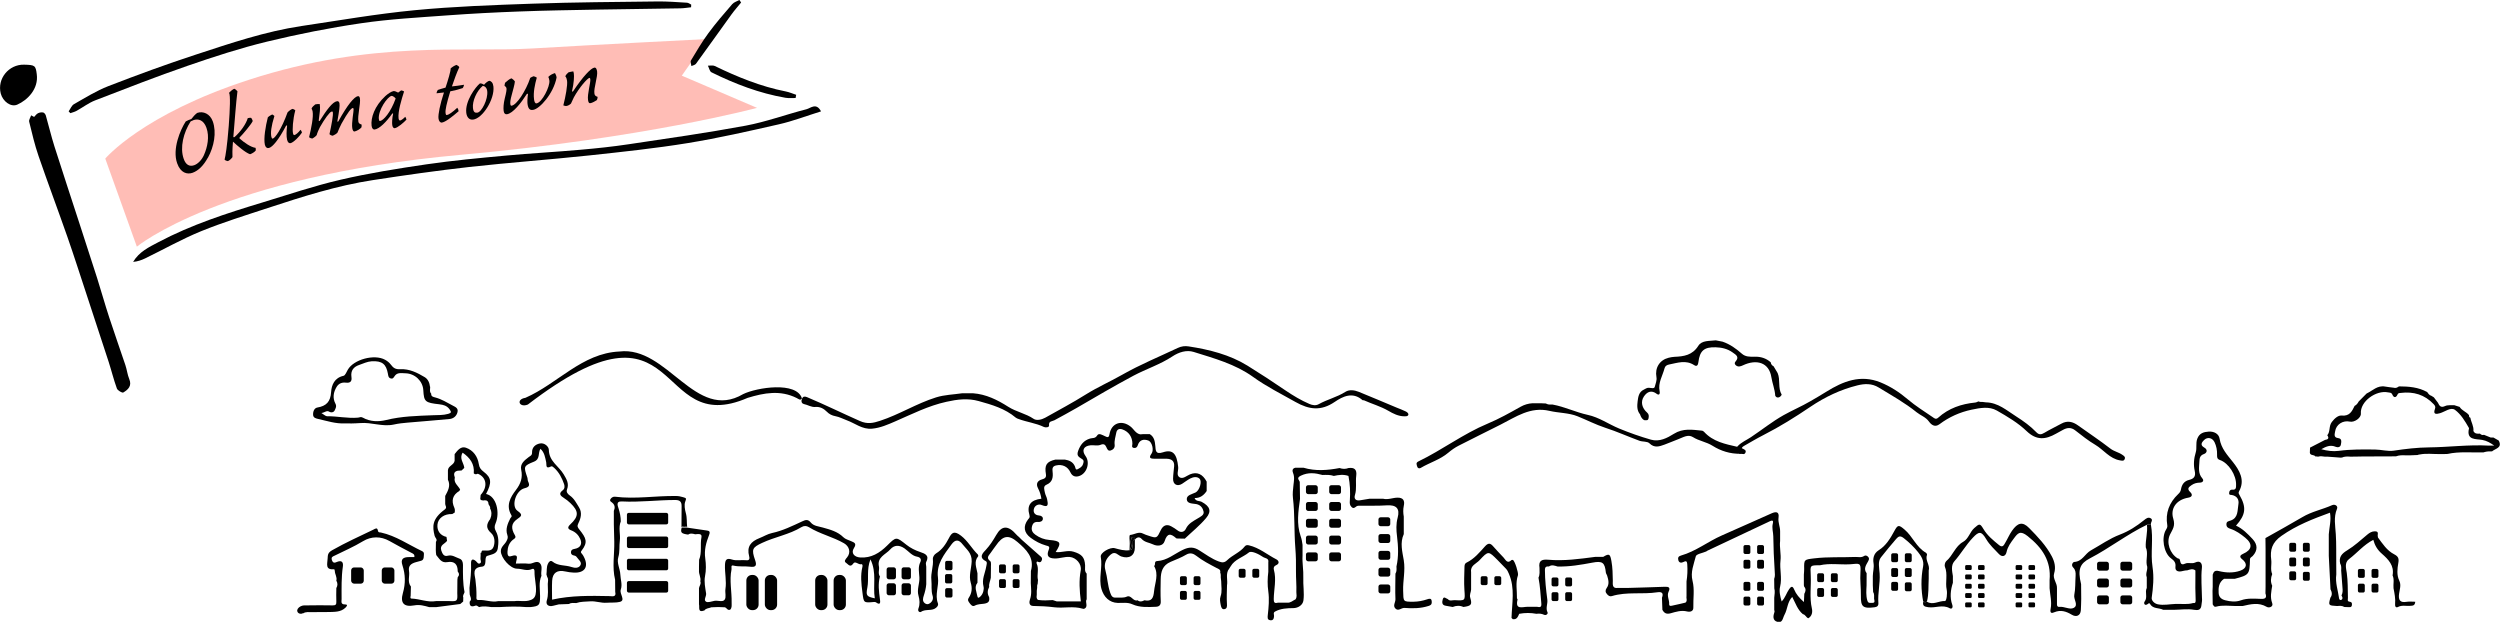<?xml version="1.0" encoding="UTF-8"?>
<svg id="_レイヤー_2" data-name="レイヤー_2" xmlns="http://www.w3.org/2000/svg" viewBox="0 0 395.86 98.46">
  <defs>
    <style>
      .cls-1 {
        fill: #ff7d6e;
        opacity: .5;
      }
    </style>
  </defs>
  <g id="_写真_x30FB_文字" data-name="写真_x30FB_文字">
    <g>
      <g>
        <g>
          <path d="M275.6,71.84c.39-.11.28-.36.2-.64-.08-.29.13-.46.35-.59,1.02-.58,2.02-1.18,3.06-1.71,2.59-1.32,5.06-2.86,7.45-4.48,2.33-1.57,4.77-2.73,7.46-3.4,1.1-.27,2.26-.34,3.36.34,2.05,1.25,4.15,2.42,6.02,3.93.62.5,1.42.74,1.93,1.45.36.5.93.99,1.68.43,1.52-1.14,3.23-1.91,5.09-2.3,1.34-.28,2.77-.56,3.99.14,1.66.95,3.36,1.95,4.72,3.26,1.58,1.51,3.01,1.33,4.65.4.37-.21.74-.4,1.11-.61.66-.36,1.28-.42,1.93.09,1.03.8,2.05,1.62,3.17,2.28,1.33.79,2.28,2.2,3.93,2.47.27.04.58.15.73-.2.14-.34-.09-.49-.35-.67-.6-.43-1.33-.54-1.93-1.01-1.66-1.28-3.4-2.44-5.11-3.66-.83-.59-1.67-.81-2.63-.28-.9.5-1.84.93-2.71,1.46-.49.3-.85.32-1.25-.09-.94-.98-2.04-1.77-3.17-2.49-1.51-.95-2.89-2.22-4.84-2.25-.16-.02-.32-.04-.48-.06-.23,0-.47.01-.69-.09-.16.06-.33.17-.5.18-2.2.22-4.21.9-5.87,2.4-.36.33-.62.09-.83-.06-1.35-.92-2.74-1.79-3.98-2.84-1.32-1.12-2.74-2.05-4.34-2.7-3.15-1.27-5.92-.16-8.55,1.48-.85.53-1.7,1.03-2.57,1.53-1.37.8-2.82,1.41-4.21,2.19-1.83,1.03-3.45,2.34-5.18,3.49-.69.46-1.47.78-2.06,1.39-.36.37-.05.61.1.88.07.12,0,.41.29.33Z"/>
          <path d="M224.98,74.08c1.42-.84,3.05-1.3,4.34-2.39.51-.43,1.06-.82,1.65-1.12,2.19-1.13,4.41-2.2,6.61-3.32,2.45-1.24,4.75-2.9,7.77-2.19,1.46.34,3.06.3,4.43.85,1.47.59,2.89,1.33,4.42,1.83,1.83.59,3.59,1.39,5.39,2.05.51.19,1.25.07,1.58.4.81.8,1.59.5,2.4.21.72-.25,1.41-.58,2.13-.84.76-.27,1.57-.85,2.36-.35.97.62,2.12.75,3.12,1.38,1.28.81,2.8,1.3,4.42,1.26.3,0,.62.19.78-.17.19-.42-.24-.53-.49-.67-.24-.13-.53-.2-.8-.26-1.91-.44-3.84-.81-5.25-2.36-.09-.1-.23-.19-.36-.2-1.51-.15-2.98-.41-4.43.5-1.06.67-2.3,1.31-3.62.93-1.72-.49-3.41-1.09-5.06-1.77-1.67-.69-3.15-1.77-4.97-2.16-1.88-.41-3.64-1.28-5.54-1.63-.31,0-.63.03-.92-.09-.05-.02-.1-.04-.14-.08,0,0,0,0,0,0-.29-.01-.57-.02-.86-.04-.43,0-.85,0-1.28,0-.66.04-1.3.23-1.87.55-1.71.96-3.41,1.92-5.23,2.68-3.86,1.61-7.21,4.17-10.96,5.98-.46.22-.27.51-.21.78.07.3.32.4.58.25Z"/>
        </g>
        <g>
          <path d="M127.26,63.97c.64.12,1.2.54,1.88.47.71-.06,1.31.27,1.77.74.4.41.84.62,1.37.72.65.12,1.22.44,1.83.66,1.3.47,2.42,1.46,3.97,1.32,1.32-.12,2.5-.65,3.66-1.15,2.67-1.16,5.26-2.48,8.13-3.11,1.71-.38,3.37-.6,5.11-.11,2.09.58,4.16,1.18,5.86,2.62.13.11.3.16.46.22,1.31.49,2.72.64,4,1.26.24.12.84.08.81-.23-.08-.74.47-.64.84-.83,1.17-.63,2.34-1.27,3.49-1.93,2.99-1.74,5.97-3.49,9.02-5.12,2.03-1.08,4.24-1.78,6.16-3.05,1.04-.69,2.26-1.08,3.4-.72,3.25,1.02,6.56,1.91,9.41,3.96,2.1,1.52,4.44,2.68,6.7,3.96,2.18,1.23,4.04,1.46,6.2,0,1.29-.88,2.85-1.66,4.42-.29.04.04.15,0,.21.02,1.28.58,2.64.95,3.88,1.67.75.44,1.59.87,2.53.87.27,0,.56.01.63-.24.06-.25-.22-.44-.43-.54-.46-.23-.95-.4-1.43-.6-1.99-.83-3.97-1.68-5.97-2.49-.7-.28-1.51-.4-2.14,0-1.32.84-2.86,1.19-4.22,1.95-.46.26-.98.17-1.46-.03-1.33-.57-2.59-1.33-3.76-2.12-1.99-1.36-4.02-2.69-6.06-3.95-2.82-1.74-6.05-2.55-9.32-3.05-.56-.09-1.14-.03-1.73.25-2.93,1.39-5.94,2.62-8.77,4.23-1.91,1.09-3.92,1.97-5.79,3.14-2.09,1.31-4.28,2.47-6.43,3.68-.58.32-1.37.48-1.82.17-1.25-.85-2.75-1.1-4.02-1.91-1.71-1.09-3.51-1.99-5.59-2.14-.57,0-1.13,0-1.7,0-1.39.21-2.8.23-4.16.66-3.06.96-5.79,2.7-8.84,3.7-1.09.36-2,.57-3.21.03-2.79-1.23-5.54-2.59-8.35-3.77-.38-.16-.63-.13-.79.2-.17.35-.14.8.28.88Z"/>
          <path d="M83.59,64.05c24.85-19.06,19.73,5.48,34.8-1.05,2.62-.8,5.18-1.27,7.77.03.27.13.57.45.82.05-.85-2.72-7.14-1.73-9.3-.68-7.57,4.47-11.98-7.68-19.61-6.74-5.91.27-9.77,5.1-14.87,7.33-1.57.25-.95,1.63.39,1.06Z"/>
        </g>
        <g>
          <path d="M305.12,95.25c.31-1.19.21-2.42.28-3.63h0s0-1.28,0-1.28c.25-.86-.61-1.6-.27-2.47.03-.08-.07-.29-.17-.35-1.53-.86-2.1-2.59-3.4-3.68-.89-.75-1.05-.78-1.6.24-.63,1.17-1.34,2.34-2.47,3.04-.86.54-.93,1.39-.83,2.03.12.74-.1,1.37-.11,2.05,0,.5,0,.99,0,1.49.02.35.03.71.05,1.06.23.33.13.71.15,1.07.06.3.22.67-.34.64-.29-.02-.58.12-.73-.37-.24-.81-.15-1.61-.12-2.41,0-.64,0-1.28.01-1.92-.54-.7-.08-1.29.23-1.87.12-.24.23-.44.05-.67-.17-.22-.45-.34-.66-.2-.47.33-.96.15-1.44.17-2.16.09-4.32-.04-6.47.22-1.62.2-1.63.16-1.6,1.72,0,.28-.03.56-.05.85,0,.57,0,1.13,0,1.7l.05.21c.33.37.23.76.02,1.14,0,0,0,0,0,0-.02.39-.04.79-.06,1.3-.73-.65-1.25-1.26-1.55-2-.27-.66-.53-.41-.78-.06-.43.61-.62,1.38-1.2,1.97-.22-.8-.43-1.59-.24-2.36.34-1.38-.1-2.74.06-4.13.12-.96-.18-2.06-.06-3.11,0-.5,0-.99,0-1.49h0c.02-.74-.36-1.43-.25-2.19.14-.99-.44-.96-1.07-.69-2.64,1.16-5.26,2.36-7.9,3.51-2.21.97-4.13,2.52-6.49,3.19-.38.11-.51.32-.41.72.11.45.49.45.73.33.47-.22.65-.27.69.38.06.9.02,1.78-.12,2.66,0,.5,0,.99,0,1.49v.86c-.07.33.19.73-.17,1.01-.64.15-1.28.31-1.93.44-.24.05-.68.22-.65-.22.05-.67-.41-1.29-.08-1.97.31-.64,0-.79-.6-.76-1.9.08-3.81.12-5.71.18-.57,0-1.14,0-1.7,0-1.01.16-.82-.67-.83-1.14-.02-1.04-.03-2.06-.22-3.1-.2-1.13-.34-1.26-1.31-.67h0c-.43,0-.85,0-1.28,0h0c-2.45.32-4.91.67-7.39.45-1.08-.1-1.59.16-1.41,1.3,0,.52.08,1.05-.16,1.54h0c.26,1.35.33,2.72.45,4.08.06.66-.26.61-.69.53-.5,0-.99,0-1.49,0-.8,0-2.01.54-1.58-1.16.01-.05-.1-.12-.1-.18.03-1.22-.26-2.46.16-3.66.11-.32-.49-2.29-.8-2.41-.06-.02-.17-.04-.21,0-.68.67-.93-.02-1.28-.4-.55-.59-1.12-1.16-1.64-1.77-.45-.53-.79-.54-1.28,0-.87.96-1.71,1.99-2.92,2.58-.33.16-.33.45-.34.71-.03,1.2-.09,2.41-.01,3.61.12,1.73.17,1.72-1.55,1.63-.37-.01-.77.2-1.08-.17-.28-.07-.64-.54-.8.04-.11.4-.19.93.5,1.02.36.05.72.13,1.07.19.57-.23,1.13-.26,1.7,0h0s0,0,0,0c1.22-.17,1.42-.35,1.09-1.44-.16-.52.11-.88.13-1.32v-2.77c-.15-1.04.82-1.32,1.33-1.87,1.42-1.53,1.42-1.47,2.86-.03.45.45.89.92,1.34,1.38.22.23.32.49.45.78,1,2.29.49,4.66.42,7,.07.07.13.13.2.2.66.1.81-.4,1.02-.85.91-.17,1.82-.17,2.72,0h0s0,0,0,0c.42-.06.82-.03,1.21.15.36.17.65-.19.56-.36-.35-.69.05-1.35-.04-2.03-.2-1.56-.38-3.12-.38-4.7,0-.53.24-.58.63-.55.46-.33.91-.13,1.37,0,0,0,0,0,0,0,1.87.05,3.69-.27,5.51-.61,1.62-.31,1.97-.02,2.14,1.58.02.16.15.31.2.47.2.67.4,1.34-.09,2-.22.31-.21.65.09.96.21.22.41.39.74.29,2.36-.73,4.83-.24,7.22-.61.71-.11,1.01.14.72.87.02.64.05,1.27.07,1.91.3.55.66.73,1.33.54.82-.23,1.67-.51,2.58-.28.44.11,1.01.01.99-.61-.04-1.42.22-2.87-.13-4.25-.35-1.39.21-2.62.52-3.87.09-.37,1.08-.52,1.65-.77.06-.03.11-.09.18-.12,3.22-1.52,6.43-3.03,9.65-4.55.35-.16.9-.49.72.23-.19.73.06,1.36.07,2.03.02,1.82.1,3.63.22,5.45.03.45.09.87-.08,1.3h0c0,.5.01.99.02,1.49,0,0,0,0,0,0,.14.5.03,1-.01,1.5v1.92s0,0,0,0h0c.01.1.07.22.04.31-.22.64-.33,1.35.44,1.58.86.25.85-.59,1.15-1.13.49-.89.44-2.02,1.22-2.81.53,1,.84,2.03,1.69,2.73.4.06.5.52.85.65.63-.36.69-1.05.57-1.56-.4-1.75-.09-3.5-.18-5.24-.08-1.6-.15-1.6,1.43-1.59,1.59-.37,3.2-.07,4.79-.16,1.48-.11,1.76-.34,1.65,1.25-.09,1.25.09,2.46.07,3.69-.03,1.82.33,2.09,2.14,1.87.44-.05.66-.24.63-.67-.12-1.56.3-3.1.2-4.67-.05-.86-.33-1.91.21-2.57.79-.98,1.58-1.98,2.42-2.93.35-.4.63-.55,1.19-.11.84.66,1.61,1.4,2.26,2.21.48.6.98,1.34.8,2.29-.36,1.86-.33,3.72.02,5.58.19-.15.38-.14.57,0Z"/>
          <polygon points="359.84 90.87 359.84 90.86 359.83 90.86 359.83 90.87 359.84 90.87"/>
          <path d="M376.55,85.05c-.21-.28.29-.93-.5-.92-.48,0-.84.22-1.2.52-1.03.86-2.03,1.79-3.17,2.48-.88.53-1.36,1.07-1.13,2.1.21.34.18.72.16,1.1.07.93.14,1.86.21,2.79.04.39.04.78-.15,1.14,0,0,0,0,0,0v.06c.14.21.24.45.02.63-.12.1-.33.09-.4-.14-.17-1.28-.64-2.53-.45-3.85,0-.57,0-1.14-.01-1.7-.02-1.56.03-3.12-.07-4.68-.08-1.35-.37-2.67.19-4.01.19-.44-.3-.79-.78-.58-1.55.69-3.23,1.01-4.7,1.89-1.93,1.14-3.9,2.22-5.85,3.32l.02,1.7h0c0,2,0,4,0,5.99,0,.35-.02.7-.02,1.06.2.6.1.9-.65.88-1.09-.03-2.19-.15-3.25.23-.83.29-1.63.2-2.46-.01-.64-.16-1.01-.52-1.05-1.14-.06-.86.03-1.71.85-2.26.57,0,1.14,0,1.7,0,2.28-.6,2.35-.68,2.41-3.06,0-.33.27-.38.43-.55.81-.88.81-1.8-.02-2.69-.77-.82-1.56-1.64-2.62-2.12,1.55-1.74,1.68-2.9.55-4.86-.11-.19-.2-.34-.07-.57,1-1.79.05-3.33-.94-4.6-.92-1.17-1.89-2.18-2.14-3.74-.12-.78-.89-1.17-1.71-1.12-.79.05-1.5.24-1.83,1.15-.26.72-.03,1.47-.23,2.12-.31.99-.38,2.01-.17,2.93.22.97-.2,1.28-.89,1.45-.81.2-1.15.77-1.28,1.47-.06.36-.21.56-.44.77-1.43,1.36-2.06,2.99-1.73,4.96.04.24-.06.45-.2.68-.77,1.23-.38,3.68.78,4.53.51.37.79.7.71,1.34-.08.71.47.81.95.72.3-.06.6-.15.92-.15.43-.13.87-.33,1.29.02,0,.29,0,.57,0,.86h0c0,.64,0,1.28-.01,1.92.02.65.03,1.3.05,1.95,0,.27-.03.49-.38.42-.93.28-1.88.11-2.82.15-.93.03-1.84.25-2.78.06-.61-.13-1.03-.63-.98-1.03.23-1.63.38-3.25.13-4.89-.34-2.22.17-4.48-.26-6.71h0c-.21,0-.42,0-.63.01.16,1.21-.25,2.39-.18,3.59.42.92,0,1.88.16,2.81.28.64-.28,1.29,0,1.93h0c0,.57,0,1.14,0,1.7h0c-.35.68.19,1.48-.35,2.17-.17.23,0,.76.53.36.11-.09.22-.2.32-.02.47.85,1.42.59,2.1.95.57,0,1.14,0,1.7,0,1.07-.01,2.16-.19,3.19,0,1.34.24,1.1-.68,1.25-1.36.04-.17,0-.35,0-.53-.02-1.59-.18-3.18-.01-4.77.07-.68-.25-1.22-1.09-.82-.52.24-1.07-.07-1.57.17-.83.39-.69-.37-.89-.73-.04-.07-.2-.06-.29-.11-1.22-.74-1.84-2.49-1.21-3.77.4-.82.88-1.35.51-2.53-.46-1.49.38-2.97,2.39-3.31.66-.11.68-.52.31-.87-.61-.58-.19-.83.23-1.13.39-.27.82-.37,1.3-.38.41-.01.71-.3.36-.69-.69-.79-.49-1.71-.45-2.6.03-.53.04-1,.73-1.24.45-.15.65-.69.03-1.03-.71-.4-.36-.84-.02-1.18.55-.54,1.31-.37,1.66.34.29.61.42,1.27.4,1.96,0,.35-.04.69.43.85,1.39.47,2.63,2.4,2.58,3.96-.01.39.03.8-.59.75-.32-.03-.51.2-.51.55,0,.33.24.26.44.29.81.16,1.16.74,1.03,1.47-.17.95,0,2.15-1.22,2.57-.37.13-.68.13-.68.61,0,.44.27.59.65.71.88.29,1.63.83,2.34,1.41,1.22,1,1.07,1.92-.34,2.54-.36.16-.72.42-.17.85.89.69.78,1.45-.3,1.83-1.1.38-2.25.33-3.35.06-.63-.16-.85.06-1,.57,0,.64,0,1.28,0,1.92l-.03.65c0,.71.02,1.42.03,2.13.14.18.21.45.54.36,1.03-.28,2.08-.11,3.13-.1.35,0,.71,0,1.06,0,1.28-.29,2.54-.62,3.82.13.39.23,1.09-.02.87-.59-.36-.96-.14-1.84,0-2.75-.28-.62-.24-1.23,0-1.85-.32-.73-.06-1.5-.15-2.24-.21-1.59.12-2.76,1.62-3.81,2.38-1.68,5-2.69,7.68-3.67.22,1.21-.11,2.3-.19,3.42v3.41c.09,1.76.18,3.53.27,5.29.23.45.32.9-.02,1.35-.33,1.22-.32,1.23,1.07,1.31.39-.03.78-.08,1.14.15,0,0,0,0,0,0,.18,0,.35.03.53.02.26-.02.6.13.67-.31.05-.33-.03-.51-.42-.56-.35-.04-.2-.39-.21-.61-.03-1.31,0-2.61-.18-3.92-.1-.71-.4-1.63.35-2.2,1.3-.98,2.35-2.29,3.85-3.05.24.89.66,1.6,1.36,2.2,1.01.89,1.99,1.86,1.69,3.43.31.66.08,1.35.15,2.03.16.83.33,1.66.25,2.51-.03.35.11.64.46.46.62-.33,1.25-.13,1.87-.18.39-.03.81.04.86-.65-.46,0-.92-.06-1.35.01-1.09.19-1.34-.31-1.21-1.28.09-.68.37-1.36.03-2.07-.43-.9-.31-1.89-.15-2.8.13-.72-.02-1.04-.65-1.37-1.16-.59-1.85-1.69-2.6-2.7Z"/>
          <polygon points="211.26 75.35 211.26 75.35 211.26 75.35 211.26 75.35"/>
          <g>
            <path d="M109.01,84.6c.35-.18.71-.1,1.06,0,.44-.03,1.13-.18,1,.47-.23,1.18.1,2.42-.37,3.56,0,.36-.01.71-.02,1.07,0,.21,0,.43,0,.64-.05.58.35,1.11.21,1.71.17.41-.15.71-.21,1.07,0,.43,0,.85,0,1.28,0,.43,0,.86,0,1.29.13.46-.26,1.38.86.97.27-.39.74-.33,1.1-.5l1.07-.04,1.07.04c.3.08.43.57.85.37.3-.32.21-.72.22-1.1.04-1.75-.38-3.51-.02-5.26.05-.23-.16-.73.28-.62.88.22,1.76.07,2.63.18.91.12,1.14-.15.83-1.03-.61-1.74-.44-2.01,1.09-2.73,2.03-.96,4.3-1.32,6.24-2.5.4-.24.78-.24,1.18,0,1.75,1.09,3.8,1.53,5.58,2.56.82.48,1.1,1.44.49,2.2-.26.33-.61.64-.13.93.26.16.61.78,1.09.07.32-.47.8.22,1.27.11.21-.05.22.24.18.4-.33,1.36-.18,2.7,0,4.06.21,1.66.16,1.67,1.82,1.52.1,0,.22-.01.3.04.83.61.7-.12.65-.51-.16-1.19-.32-2.38,0-3.57-.35-.49-.06-1.04-.15-1.55-.35-1.52,1.07-1.92,1.79-2.74.63-.72,1.42-.73,2.26-.15.65.45,1.16,1.16,1.96,1.3.63.11.72.5.54.86-.4.81-.19,1.62-.15,2.42.06.98-.43,1.92-.14,2.91.19.66.24,1.36,0,1.98-.2.54.23.68.38.58.66-.45,1.45-.17,2.13-.48.4-.19.69-.55.56-.89-.51-1.37.19-2.71.01-4.07-.28-2.14.98-3.66,2.13-5.23.63-.87,1.19-.79,1.78-.02.63.81,1.48,1.37,1.43,2.71-.05,1.11-.48,2.24-.15,3.35.27.87.18,1.65-.3,2.38-.24.36-.1.55.1.83.22.3.47.62.82.44.49-.27,1.03-.25,1.51-.32.75-.12.88-.43.78-1.05-.31-.54-.27-1.07.01-1.6h0c-.08-.52.19-.97.26-1.46,0-.5.01-.99.02-1.49-.03-.39.09-.97-.11-1.13-.74-.57-.17-.94.09-1.35.24-.38.54-.73.8-1.11,1.07-1.58,1.99-1.81,3.43-.57,1.36,1.17,2.73,2.45,2.12,4.58,0,.64-.01,1.28-.02,1.91.04.87.18,1.73-.13,2.6-.13.38-.19,1.02.52,1.03,1.12.01,2.23.07,3.35.21,1.48.18,2.99-.23,4.46.22.07,0,.13.01.19.04.83-.31.14-1.07.46-1.53,0-1.35,0-2.7,0-4.06-.38-.38-.23-.86-.25-1.31-.07-1.31-.56-1.77-1.82-2.16-.98-.3-1.88.18-2.84.05.95-1.48.82-1.76-.99-1.91-.84-.07-1.56-.35-2.22-.83-.4-.29-.67-.65-.56-1.22.12-.58.39-.86,1.01-.8.33.03.7-.13.73-.46.04-.33-.22-.54-.61-.57-.59-.04-.94-.41-.82-.99.13-.63.77-.87,1.23-.67,1.21.52.99-.24.88-.88-.06-.37-.29-.71-.36-1.09-.07-.43-.32-.99.24-1.23.99-.42,1.08-1.19.98-2.09-.05-.44-.05-.84.55-.97.98-.22,1.84.15,2.28,1.1.28.59.74.76,1.31.6,1.27-.36,1.86-2.12,1.08-3.19-.64-.88-.33-1.58.78-1.7.53-.05,1.12.12,1.58-.07.52-.22.75-.04.92.33.16.34.28.71.73.55.39-.13.66-.44.6-.9-.08-.65.14-1.25.25-1.87.09-.54.44-.75,1-.55.99.36,1.55,1.18,1.56,2.26,0,.23-.21.61.26.67.29.04.49-.13.57-.38.28-.91.94-1.08,1.71-.79.57.22.89,1.5.5,2.05-.59.81-.04.81.51.83.64.02,1.28-.02,1.92,0,.73.03,1.2.36,1.14,1.17-.05.67-.16,1.33-.17,1.99-.02.91.66,1.28,1.42.81.44-.27.85-.62,1.31-.85.47-.24,1.09-.34,1.46.04.45.44-.02,1.88-.63,2.18-.56.27-1.42.41-1.39,1.07.03.75.99.66,1.53.77.73.16,1.02.68,1.13,1.18.13.56-.5.82-.95,1.1-.71.43-1.46.79-1.86,1.64-.23.49-.78.68-1.33.23-.3-.24-.64-.44-.98-.63-.75-.42-1.31-.1-1.64.57-.65,1.35-.62,1.36-2.03.89-.26-.09-.53-.17-.77-.3-.71-.39-1.37.14-2.04.2-.27.03-.07.9-.09,1.39,0,.35-.03.71-.04,1.06.44-.48.14-1.06.22-1.58.03-.2,0-.44.26-.5.27-.06.35.15.38.37.3-.41.75-.46,1.04-.13.5.57,1.23.6,1.83.89.61.3,1.57.31,1.83-.51.42-1.32.98-1.23,1.83-.47.07.06.2.04.31.05l1.06.02c1.13-1.08,2.37-2.07,3.37-3.26.92-1.1.6-1.86-.69-2.56-.36-.2-.93-.04-1.13-.61.88.02,1.46-.44,1.91-1.11,0-.5,0-.99,0-1.49-.64-1.21-1.53-1.6-2.64-1.15-.54.22-1.1.78-1.63.48-.59-.33-.18-1.08-.24-1.64-.21-2.11-.85-2.85-2.42-2.33-1.2.4-1.14-.35-1.2-.99-.07-.76-.17-1.45-.88-1.89h-1.06c-.18,0-.36.06-.52.02-.67-.16-.95-.81-1.44-1.2-1.42-1.14-3.06-.59-3.36,1.2-.1.61-.35.48-.71.31-.41-.18-.97-.56-1.23-.13-.32.53-.74.38-1.14.5-.99.3-1.53.98-1.89,1.98-.31.87.27.99.7,1.32.27.21.17.45.08.75-.15.47-.55.64-.88.82-.31.16-.33-.3-.41-.48-.31-.71-.9-.94-1.59-1.06-.5,0-.99,0-1.49,0-1.41.33-1.75.86-1.5,2.34.08.51-.19.68-.63.8-.75.21-.98.73-.62,1.41.28.53.44,1.07.53,1.65-1.68.18-2.35,1.03-1.89,2.59.12.41-.08.5-.23.7-.81,1.07-.65,2.1.43,2.9.73.54,1.53.96,2.4,1.21.45.12.67.14.44.72-.37.92-.04,1.31.93,1.34.81.03,1.58-.31,2.41-.24,1.01.09,1.92,1.12,1.74,2.12-.3,1.62-.19,3.24.02,4.92h-3.81c-.21-.07-.43-.14-.64-.21-.78.05-1.57.09-2.35-.03-.26-.22-.22-.51-.18-.79,0-.22,0-.43,0-.65h0c.02-.16.04-.32.06-.48,0-.21-.02-.42.08-.61,0,0,0,0,0,0,.02-.2.03-.41.05-.61-.21-.85.2-1.75-.2-2.59-.05-.1-.07-.44.2-.31.39.19.54-.02.62-.29.12-.38-.21-.55-.44-.76-.92-.82-1.85-1.63-2.77-2.45-.14-.14-.28-.29-.43-.43-.13-.11-.27-.22-.38-.35-1.3-1.5-2.32-1.52-3.22.06-.48.83-.97,1.6-1.62,2.31-.38.42-1.28,1.18-.02,1.82.28.14.11.57.06.88-.17,1.03-.73,1.98-.42,3.14.1.37-.03,1.11-.46,1.53-.16.15-.43.46-.52-.02-.12-.7-.54-1.42.02-2.12,0-.5,0-.99,0-1.49-.15-.91-.62-1.83.11-2.7.04-.05,0-.23-.05-.28-.96-.93-1.59-2.16-2.67-2.98-1.11-.85-1.47-.47-1.93.42-.48.92-1.05,1.8-1.99,2.37-.34.21-.57.6-.53.96.11,1.11-.36,2.16-.24,3.26.09.83-.07,1.68.2,2.52.13.41.01.86-.43,1.17-.33.23-.58.18-.84-.03-.39-.33-.25-.8-.14-1.15.2-.6.35-1.21.4-1.83v-2.77c-.01-.25-.12-.55-.02-.73.57-1.07-.18-1.35-.93-1.6-.79-.26-1.55-.64-2.18-1.14-1.66-1.31-1.61-1.32-3.09.14-1.17,1.15-2.49,1.98-4.25,1.86-.93-.06-1.48-.7-.99-1.47.49-.76.07-.89-.46-1.12-.41-.18-.9-.31-1.2-.61-.92-.91-2.09-1.21-3.27-1.54-.66-.19-1.43-.23-1.89-.79-.45-.55-.82-.44-1.35-.19-1.56.72-3.1,1.49-4.79,1.85-.71.15-1.3.54-1.95.79-1.43.56-2.08,1.36-1.67,2.9.08.29.09.68-.43.62-.77-.09-1.57.13-2.32-.12-.83-.27-1.05.06-1.08.85-.05,1.28.27,2.56.07,3.85-.08.56.16,1.27-.12,1.66-.3.44-1.06.09-1.62.19-.45.08-1.03.32-1.33.13-.44-.27.08-.84.01-1.31-.14-.9-.34-1.86-.17-2.72.19-.95.16-1.92.04-2.79-.2-1.36.14-2.55.6-3.73.25-.63-.03-.67-.44-.73-1-.16-2-.29-3-.44-.3,0-.6,0-.9,0-.21.8-.07.95,1.09,1.11ZM137.34,93.04c.27-1.39-.15-2.84.49-4.47,1.04,2.13.36,4.2.69,6.17-1.34-.28-1.42-.45-1.18-1.7Z"/>
            <path d="M47.98,97.13c.48-.31.96-.18,1.44-.2.92-.03,1.85,0,2.77-.02.88-.03,1.78,0,2.49-.67.19-.18.5-.53-.03-.53-.74,0-.56-.46-.56-.85,0-1.72-.05-3.44.2-5.15.09-.63-.12-1.06-.92-.74-.27.11-.62.3-.81-.27-.17-.5.14-.58.39-.7,1.52-.75,3.07-1.42,4.54-2.31,1.28-.77,2.78-.82,4.19-.02,1.15.65,2.32,1.27,3.49,1.88.26.13.51.23.44.66-.27,0-.55,0-.83,0-1.01,0-1.36.37-1.06,1.29.48,1.47.51,2.89.08,4.39-.46,1.6.16,2.27,1.79,1.97.87-.16,1.61.06,2.39.28,0,0,0,0,0,0h1.06c1.28-.17,2.56-.33,3.84-.5.15-.13.3-.26.46-.39l.02-.64c-.13-.33.13-.57.2-.85-.28-1.42-.26-2.86-.25-4.3,0-.49-.16-.88-.57-1.01-.6-.2-1.13-.65-1.86-.45-.6.16-.82-.31-1-.82-.3-.9.57-1.05.91-1.54-.03-.21-.06-.41-.09-.62-.99-.23-1.52-.96-1.43-1.95.09-1.02,1.08-1.73,2.34-1.67.13-.08.27-.17.4-.25.02-.25.05-.48-.06-.73q-.8-1.75.79-2.68c.04-.08.08-.15.12-.23-.31-.62-1.06-1.04-.84-1.89-.17-.49-.21-.92.44-1.08.21-.01.42-.03.63-.04.14-.14.29-.27.43-.41-.06-.78-.85-1.47-.26-2.41,1.15.8,1.9,1.78,1.76,3.27.2.21.42.16.64.06,1.41.58,1.61,2.1.45,3.36-.02.21-.04.42-.06.63.06.26.29.19.46.25.37-.07.71-.06.83.39-.06.33.37.51.26.85.28.54.28,1.08.05,1.61-.02.04-.03.09-.06.13,0,0,0,0,0,0h0c-.57.78-.68,1.42.18,2.18.57.51.65,1.44.38,2.18-.3.8-1.12.54-1.77.59-.05,0-.08.1-.13.15.04.14-.04.19-.15.22,0,.28.02.57-.02.85-.04.27.23.62-.05.79-.32.2-.48-.18-.68-.35-.55-.46-.78-.21-.76.38.06,1.31-.11,2.59-.25,3.88,0,.21.01.43.02.64,0,.13.01.27.02.4.04.1.07.19.09.29.1.28.21.55-.09.83-.07.68.22.89.85.66.28-.14.43.12.64.21.64-.19,1.29-.09,1.93,0,.43,0,.85,0,1.28,0,1.43-.08,2.85-.13,4.28,0h.64c1.42-.15,1.52-.32,1.52-1.74,0-1.07-.25-2.17.22-3.22-.15-.65.25-1.43-.22-1.96-.52-.58-1.18.13-1.81.05-.66-.08-1.34-.02-2.02-.02.03-.65.68-1.66-.82-1.16-.47.16-.53-.39-.51-.72.03-.71.24-1.36.82-1.86.19-.17.62-.3.36-.74-.66-1.11-.59-1.89.34-2.55.64-.46,1.01-.66.07-1.32-1.06-.74-.27-3.25,1.11-3.58.77-.19.85-.46.56-1.09-.09-.19-.05-.42-.12-.62-.59-1.73-.63-1.82,1.06-2.5,1.03-.42.58-1.34,1.02-2.04.65.6.74,1.38.91,2.13.09.38-.16,1.14.74.68.21-.11.38.09.55.24.76.7,1.21,1.59,1.54,2.54.1.3.14.71-.21.98-.73.55-.34.89.21,1.24.35.22.69.49.99.78,1.37,1.31,1.37,2.11-.03,3.41-.5.47-.32.73.18.92.67.26,1.14.73,1.42,1.36.36.8.02,1.41-.88,1.57-.32.06-.55.14-.59.47-.04.34.17.53.48.58.19.03.33.1.44.26.27.4.84.78.59,1.26-.26.51-.89.49-1.43.3-.99-.34-2.12-.13-3.01-.86-.31-.25-.57.03-.72.36-.25.54-.15,1.12-.23,1.68.04.13.08.26.12.4.24.35.1.73.09,1.1,0,.87.13,1.73-.15,2.6-.22.7.29,1.06,1.04.85.28-.07.57-.14.85-.21.54-.02,1.08-.04,1.62-.06,0,0,0,0,0,0,.36-.25.76-.14,1.15-.15.71-.25,1.45-.21,2.19-.27.89-.07,1.73.29,2.62.22.71-.05,1.54.02,2.11-.14.94-.26-.11-1.25.13-1.94.28-.79-.04-1.59-.07-2.38-.04-.94-.6-1.83-.32-2.76.26-.87.12-1.75.24-2.62.12-1.01-.25-2.05.15-3.04h0c0-.7-.14-1.37-.35-2.05-.1-.34-.5-1.16.52-1.11,2.83.15,5.65-.23,8.47-.23.75,0,1,.32.99.98,0,1.1-.01,2.2-.02,3.3.3-.22.6-.22.9,0-.09-.73,0-1.46-.21-2.2-.16-.57-.28-1.33-.1-1.8.22-.57.17-.57-.32-.72-.37-.11-.73-.19-1.11-.19-3.23-.05-6.46.52-9.7.11-.24-.03-.55.12-.7.38-.19.32.11.42.28.57.44.37.46.81.25,1.3,0,.71,0,1.42,0,2.13.03.91.05,1.83.07,2.74.04,2.01-.36,4.03.13,6.03,0,.64.01,1.28.02,1.91.21.89-.46.69-.89.68-3.03-.06-6.06-.12-9.11.56,0-.99-.04-1.99.01-2.98.07-1.29.82-1.77,2.1-1.48.44.1.89.16,1.33.18,1.75.08,2.4-.93,1.6-2.49-.09-.18-.2-.37-.34-.52-.18-.19-.17-.29,0-.5,1-1.31.71-1.95-.37-3.3-.29-.36-.4-.54-.16-1.02.39-.77.62-1.67.1-2.5-.42-.67-.77-1.4-1.45-1.87-.34-.24-.62-.56-.45-.98.36-.93-.09-1.63-.53-2.38-.76-1.29-2.32-2.06-2.35-3.87,0-.51-.68-1.17-1.42-1.02-.71.14-1.27.61-1.24,1.45.01.46-.3.52-.57.74-.63.49-1.35,1.03-1.15,1.97.27,1.25-.07,2.22-.84,3.22-.88,1.15-1.61,2.45-.72,3.97.16.27-.09.35-.17.52-.41.82-.78,1.7-.47,2.59.16.44.04.66-.12.99-.27.55-.9.88-.9,1.6,0,1.04,1.47,2.78,2.57,2.78.78,0,1.55.43,2.35.06.31-.14.42.09.41.4-.02,1.06.3,2.09.23,3.17-.04.66-.21,1.13-.88,1.34-.83.32-1.71.04-2.56.17h0c-.07,0-.15,0-.22,0-.78,0-1.56,0-2.34,0-1.03.23-2.03-.25-3.05-.18-.47.03-.37-.31-.37-.58.01-.9-.05-1.78-.17-2.68-.1-.76-.58-1.88,1.02-2.02.95-.08.28-1.51.86-1.71.72-.25,1.52-.29,1.66-1.15.15-.93.18-1.91-.31-2.78-.25-.44-.22-.79-.03-1.23.71-1.66.16-4.29-1.51-4.64.93-1.79.88-2.56-.38-3.52-.44-.34-.68-.62-.77-1.22-.18-1.19-.88-2.19-2.05-2.59-.8-.27-1.32.43-1.78,1.02,0,.35,0,.71,0,1.06-.11.67-1.02.78-1.06,1.5,0,.5,0,.99,0,1.49.47.96,0,1.76-.43,2.57,0,.43,0,.85,0,1.28.01.29.35.55-.08.87-2.03,1.51-1.97,2.68-1.59,4.18.08.31.5.55.2.94,0,.43-.02.85-.02,1.28,0,.14.01.29.02.43.02.13.03.25.05.38h0c.47.54.79,1.29,1.75,1.12,1.15-.2,1.66.36,1.65,1.48.25.3.28.61,0,.92h0c-.02.13-.03.26-.05.39,0,.71-.01,1.42-.02,2.13.06,1.25,0,1.31-1.23,1.25h0c-.14,0-.28,0-.43,0h-.64c-.35,0-.71,0-1.06,0-1.33.24-2.58-.36-3.89-.4-.22,0-.18-.25-.13-.42.01-.49.03-.99.04-1.48-.6-.76-.16-1.65-.3-2.46-.15-.87.38-1.2,1.08-1.4.27-.08.54-.15.81-.22.4-.1.44-.44.45-.75,0-.28.14-.58-.29-.79-2.15-1.02-4.13-2.42-6.5-2.94-.19-.04-.4.05-.47-.28-.11-.58-.39-.34-.75-.16-2.18,1.05-4.38,2.04-6.49,3.24-.68.39-.7.7-.73,1.34-.04.89-.42,1.8,1.05,1.68.02,0,.09.18.09.27,0,.52.4.99.24,1.53.23.39.23.79,0,1.18,0,0,0,0,0,0,0,.71-.04,1.42,0,2.13.03.47-.11.62-.58.61-1.35-.03-2.7-.02-4.05,0-.34,0-.67-.04-1.03.15-.37.19-.6.51-.52.79.1.39.61.48.9.29Z"/>
            <path d="M107.91,83.48c.3,0,.6,0,.9,0-.3-.22-.6-.22-.9,0Z"/>
            <path d="M179.35,86.26c-.09.33.09.81-.49.86-.82.12-1.58-.11-2.36-.32-.73-.2-2.32.73-2.2,1.37.31,1.7-.37,3.38.11,5.09.36,1.26,1.25,2.17,2.58,2.21.77.02,1.55-.13,2.3.21,1.2.54,2.48.45,3.74.4.48-.02.8-.24.77-.86-.06-1.16-.03-2.33-.01-3.49.02-1.2.28-2.21,1.58-2.77.82-.35,1.68-.67,2.45-1.13.63-.38,1.17-.16,1.57.15,1.01.79,2.12,1.36,3.24,1.95.28.15.69.23.58.72.11.26.1.53.09.8.02.2.05.4.07.59,0,.8.18,1.61-.1,2.39-.16.46-.06.91.02,1.34.06.29.15.78.61.68.38-.08.41-.41.38-.82-.07-.98,0-1.97.01-2.95.14-.78-.19-1.6.17-2.37.13-.21.28-.4.4-.62.64-1.13,1.95-1.44,2.89-2.21.39-.32,1.55.24,2.24.71.33.23.97.17.84.86v1.49c-.13,1.04-.15,2.06,0,3.12.17,1.21.06,2.48-.08,3.7-.05.48-.08.78.39.85.46.07.58-.26.6-.67,0-.23-.16-.53.15-.7.91-.5,1.9-.54,2.92-.55.74-.01,1.48-.48,1.58-1.21.16-1.2-.07-2.42-.02-3.64.05-1.14-.19-2.3-.12-3.46h0c0-.57,0-1.14,0-1.7-.06-.48-.14-.94-.31-1.41-.66-1.93-.36-3.91-.09-5.87h0c-.01-.85-.03-1.7-.04-2.55.1-.36-.72-.71.17-1.13,1.19-.57,2.28-.43,3.43-.11.61-.02,1.21-.05,1.8.15.77-.17,1.54-.27,2.31,0,.26,1.29.31,2.59.22,3.89-.03.42-.04.73.27,1.03.33.32.52.08.79-.11.17-.12.47-.09.71-.09,1.35-.02,2.7.03,4.04-.06,1.53-.11,2.16.48,1.76,1.96-.27.99-.22,1.99-.1,2.93.2,1.62.27,3.2-.09,4.8.02.39.06.77-.16,1.13h0c0,1.35-.06,2.7,0,4.04.02.5-.45,1.01-.01,1.47.48.5.94-.13,1.44-.09,1.29.1,2.57.09,3.84-.32.51-.17.5-.42.47-.76-.05-.52-.44-.37-.72-.28-.71.24-1.42.37-2.17.38-1.68,0-1.58.01-1.63-1.73-.05-1.61.37-3.18.1-4.83-.22-1.34-.63-2.77,0-4.15,0-.92,0-1.84,0-2.77-.1-.56-.12-1.13,0-1.69.2-.88-.12-1.32-.99-1.31-.77.01-1.51.37-2.29.17-.71,0-1.42,0-2.13,0-.51.08-1.02.17-1.52.25-.68.11-.99-.25-.8-.84.31-1.01.07-2.03.2-3.03.13-1-.27-1.36-1.22-1.24-.47.18-.94.17-1.41,0h0c-1.91.36-3.82.52-5.72-.05-.43,0-.85,0-1.28,0-.49.1-.52.47-.38.81.28.66.14,1.3.07,1.96-.07.67-.16,1.36-.08,2.02.31,2.64.17,5.3.38,7.94.1,1.23.12,2.49.1,3.73-.01,1.06.1,2.16.06,3.24.02.39.12.78-.13,1.14,0,0,0,0,0,0-.43.2-.78.58-1.31.53-.5,0-.99,0-1.49,0-.54.16-.66-.07-.65-.58.02-1.54.45-3.09.02-4.64-.08-.29.01-.57.33-.7.65-.27.44-.74.08-.93-1.45-.74-2.72-1.85-4.36-2.23-.29-.07-.5-.03-.66.17-.75.96-1.94,1.36-2.78,2.18-.44.43-.8.4-1.32.21-1.14-.41-2.09-1.14-3.09-1.76-.92-.58-1.64-.56-2.63-.08-1.32.63-2.49,1.69-4.05,1.77-.56.03-.18.61-.49.78.78,1.34.13,2.66,0,4-.1,1.02-.33,1.68-1.53,1.43-.36.2-.72.29-1.08,0-.72.24-1-.89-1.7-.58-.56.25-1.11.12-1.67.16-.59.04-.76-.2-.97-.79-.41-1.17-.43-2.39-.76-3.56-.26-.92.04-1.78.83-2.46.74-.64,1.15.11,1.68.29,1.25.43,2.15-.13,2.16-1.4,0-.43,0-.85,0-1.28-.53.1-.3.55-.38.85Z"/>
          </g>
          <path d="M179.35,85.04c-.25.06-.23.3-.26.5-.08.53.22,1.11-.22,1.58.57-.06.4-.53.49-.86.08-.3-.16-.75.38-.85-.03-.22-.11-.43-.38-.37Z"/>
          <path d="M340.59,83.06c-.1-.34.43-.74-.05-1-.4-.22-.73.05-1.05.31-1.16.94-2.42,1.75-3.79,2.27-1.67.63-3.09,1.66-4.62,2.51-.94.52-1.35,1.76-2.63,1.83-.2.01-.58.48-.16.9.35.34.4.79.37,1.27-.07,1.02-.01,2.06-.21,3.06-.14.72.74,1.64-.12,2.06-.62.31-1.48-.28-2.26-.17-.23.03-.38-.15-.36-.41,0-.85,0-1.71,0-2.56h0c.04-.82-.71-1.5-.45-2.33.3-.97.06-1.89-.36-2.69-.9-1.72-2.25-3.13-3.6-4.5-1.05-1.08-1.83-.83-2.72.45-.42.6-.69,1.27-1.06,1.88-.18.29-.38.86-.96.39-.93-.76-1.86-1.51-2.49-2.56-.54-.9-.63-.9-1.46-.15-.71.64-.9,1.7-1.76,2.18-1.26.7-1.62,2.17-2.67,3.05-.19.16-.31.65-.22.88.5,1.19.03,2.44.29,3.65.12.57-.01,1.8-.28,1.79-.96-.05-1.9.71-2.86.1-.19.11-.38.11-.57,0-.15.68.2.8.8.88,1.12.16,2.26-.47,3.38.16.36.2.56-.13.41-.55-.41-1.17-.27-2.33.1-3.48,0-.35,0-.71,0-1.06-.13-.8-.33-1.7.23-2.34,1.05-1.19,1.83-2.58,2.92-3.73,1-1.07,1.37-1.05,2.13.23.54.92,1.31,1.6,2.01,2.35.51.54,1.06.37,1.21-.33.18-.84.68-1.5,1.17-2.16.61-.82.98-1.3,2.18-.34,2.32,1.85,3.73,3.93,3.46,6.96,0,.43,0,.85,0,1.28h0c.08,1.08.38,2.21.17,3.23-.17.84.25.72.57.58,1.02-.43,1.9-.14,2.76.38.74.45,1.39.15,1.45-.69.04-.6.04-1.2.06-1.8,0-.78-.01-1.56-.02-2.34-.58-2.39-.17-3.27,1.4-4.09,3.1-1.61,5.86-3.79,9.01-5.31.21-.19.42-.19.63-.01Z"/>
          <path d="M305.12,95.25c-.19-.14-.38-.14-.57,0,.19.11.38.11.57,0Z"/>
          <path d="M339.96,83.07c.21,0,.42,0,.63-.01-.21-.18-.42-.18-.63.01Z"/>
          <g>
            <rect x="55.6" y="89.85" width="2" height="2.57" rx=".47" ry=".47"/>
            <rect x="60.45" y="89.85" width="2" height="2.57" rx=".47" ry=".47"/>
          </g>
          <g>
            <rect x="140.39" y="89.83" width="1.48" height="1.9" rx=".35" ry=".35"/>
            <rect x="142.76" y="89.83" width="1.48" height="1.9" rx=".35" ry=".35"/>
          </g>
          <g>
            <rect x="140.39" y="92.36" width="1.48" height="1.9" rx=".35" ry=".35"/>
            <rect x="142.76" y="92.36" width="1.48" height="1.9" rx=".35" ry=".35"/>
          </g>
          <g>
            <path d="M149.91,90.9h.61c.15,0,.27.12.27.27v.94c0,.15-.12.27-.27.27h-.61c-.15,0-.27-.12-.27-.27v-.94c0-.15.12-.27.27-.27Z"/>
            <rect x="149.66" y="88.81" width="1.16" height="1.49" rx=".27" ry=".27"/>
            <rect x="149.66" y="93.13" width="1.16" height="1.49" rx=".27" ry=".27"/>
          </g>
          <g>
            <g>
              <rect x="158.19" y="89.37" width="1.09" height="1.41" rx=".26" ry=".26"/>
              <rect x="160.35" y="89.37" width="1.09" height="1.41" rx=".26" ry=".26"/>
            </g>
            <g>
              <rect x="158.19" y="91.7" width="1.09" height="1.41" rx=".26" ry=".26"/>
              <rect x="160.35" y="91.7" width="1.09" height="1.41" rx=".26" ry=".26"/>
            </g>
          </g>
          <g>
            <g>
              <rect x="245.68" y="91.44" width="1.09" height="1.41" rx=".26" ry=".26"/>
              <rect x="247.84" y="91.44" width="1.09" height="1.41" rx=".26" ry=".26"/>
            </g>
            <g>
              <rect x="245.68" y="93.77" width="1.09" height="1.41" rx=".26" ry=".26"/>
              <rect x="247.84" y="93.77" width="1.09" height="1.41" rx=".26" ry=".26"/>
            </g>
          </g>
          <g>
            <g>
              <rect x="276.07" y="86.31" width="1.09" height="1.41" rx=".26" ry=".26"/>
              <rect x="278.23" y="86.31" width="1.09" height="1.41" rx=".26" ry=".26"/>
            </g>
            <g>
              <rect x="276.07" y="88.64" width="1.09" height="1.41" rx=".26" ry=".26"/>
              <rect x="278.23" y="88.64" width="1.09" height="1.41" rx=".26" ry=".26"/>
            </g>
          </g>
          <g>
            <g>
              <rect x="287.74" y="90.77" width="1.09" height="1.41" rx=".26" ry=".26"/>
              <rect x="289.91" y="90.77" width="1.09" height="1.41" rx=".26" ry=".26"/>
            </g>
            <g>
              <rect x="287.74" y="93.11" width="1.09" height="1.41" rx=".26" ry=".26"/>
              <rect x="289.91" y="93.11" width="1.09" height="1.41" rx=".26" ry=".26"/>
            </g>
          </g>
          <g>
            <g>
              <rect x="373.36" y="90.09" width="1.09" height="1.41" rx=".26" ry=".26"/>
              <rect x="375.52" y="90.09" width="1.09" height="1.41" rx=".26" ry=".26"/>
            </g>
            <g>
              <rect x="373.36" y="92.42" width="1.09" height="1.41" rx=".26" ry=".26"/>
              <rect x="375.52" y="92.42" width="1.09" height="1.41" rx=".26" ry=".26"/>
            </g>
          </g>
          <g>
            <g>
              <rect x="299.46" y="87.61" width="1.09" height="1.41" rx=".26" ry=".26"/>
              <rect x="301.62" y="87.61" width="1.09" height="1.41" rx=".26" ry=".26"/>
              <rect x="301.62" y="92.21" width="1.09" height="1.41" rx=".26" ry=".26"/>
            </g>
            <g>
              <rect x="299.46" y="89.95" width="1.09" height="1.41" rx=".26" ry=".26"/>
              <rect x="299.46" y="92.14" width="1.09" height="1.41" rx=".26" ry=".26"/>
              <rect x="301.62" y="89.95" width="1.09" height="1.41" rx=".26" ry=".26"/>
            </g>
          </g>
          <g>
            <g>
              <rect x="362.49" y="85.95" width="1.09" height="1.41" rx=".26" ry=".26"/>
              <rect x="364.65" y="85.95" width="1.09" height="1.41" rx=".26" ry=".26"/>
              <rect x="364.65" y="90.55" width="1.09" height="1.41" rx=".26" ry=".26"/>
            </g>
            <g>
              <rect x="362.49" y="88.28" width="1.09" height="1.41" rx=".26" ry=".26"/>
              <rect x="362.49" y="90.47" width="1.09" height="1.41" rx=".26" ry=".26"/>
              <rect x="364.65" y="88.28" width="1.09" height="1.41" rx=".26" ry=".26"/>
            </g>
          </g>
          <g>
            <g>
              <rect x="276.07" y="92.14" width="1.09" height="1.41" rx=".26" ry=".26"/>
              <rect x="278.23" y="92.14" width="1.09" height="1.41" rx=".26" ry=".26"/>
            </g>
            <g>
              <rect x="276.07" y="94.47" width="1.09" height="1.41" rx=".26" ry=".26"/>
              <rect x="278.23" y="94.47" width="1.09" height="1.41" rx=".26" ry=".26"/>
            </g>
          </g>
          <g>
            <rect x="186.84" y="91.24" width="1.09" height="1.41" rx=".26" ry=".26"/>
            <rect x="189" y="91.24" width="1.09" height="1.41" rx=".26" ry=".26"/>
          </g>
          <g>
            <rect x="234.46" y="91.24" width="1.09" height="1.41" rx=".26" ry=".26"/>
            <rect x="236.62" y="91.24" width="1.09" height="1.41" rx=".26" ry=".26"/>
          </g>
          <g>
            <rect x="196.14" y="90.07" width="1.09" height="1.41" rx=".26" ry=".26"/>
            <rect x="198.3" y="90.07" width="1.09" height="1.41" rx=".26" ry=".26"/>
          </g>
          <g>
            <g>
              <rect x="206.79" y="76.83" width="1.87" height="1.41" rx=".34" ry=".34"/>
              <rect x="210.47" y="76.83" width="1.87" height="1.41" rx=".34" ry=".34"/>
            </g>
            <g>
              <rect x="206.79" y="79.49" width="1.87" height="1.41" rx=".34" ry=".34"/>
              <rect x="210.47" y="79.49" width="1.87" height="1.41" rx=".34" ry=".34"/>
            </g>
            <g>
              <rect x="206.79" y="82.15" width="1.87" height="1.41" rx=".34" ry=".34"/>
              <rect x="210.47" y="82.15" width="1.87" height="1.41" rx=".34" ry=".34"/>
            </g>
            <g>
              <rect x="206.79" y="84.81" width="1.87" height="1.41" rx=".34" ry=".34"/>
              <rect x="210.47" y="84.81" width="1.87" height="1.41" rx=".34" ry=".34"/>
            </g>
            <g>
              <rect x="206.79" y="87.47" width="1.87" height="1.41" rx=".34" ry=".34"/>
              <rect x="210.47" y="87.47" width="1.87" height="1.41" rx=".34" ry=".34"/>
            </g>
          </g>
          <g>
            <g>
              <rect x="332.06" y="88.95" width="1.87" height="1.41" rx=".34" ry=".34"/>
              <rect x="335.75" y="88.95" width="1.87" height="1.41" rx=".34" ry=".34"/>
            </g>
            <g>
              <rect x="332.06" y="91.61" width="1.87" height="1.41" rx=".34" ry=".34"/>
              <rect x="335.75" y="91.61" width="1.87" height="1.41" rx=".34" ry=".34"/>
            </g>
            <g>
              <rect x="332.06" y="94.28" width="1.87" height="1.41" rx=".34" ry=".34"/>
              <rect x="335.75" y="94.28" width="1.87" height="1.41" rx=".34" ry=".34"/>
            </g>
          </g>
          <g>
            <rect x="218.27" y="81.91" width="1.87" height="1.41" rx=".34" ry=".34"/>
            <rect x="218.27" y="84.57" width="1.87" height="1.41" rx=".34" ry=".34"/>
            <rect x="218.27" y="87.23" width="1.87" height="1.41" rx=".34" ry=".34"/>
            <rect x="218.27" y="89.89" width="1.87" height="1.41" rx=".34" ry=".34"/>
            <rect x="218.27" y="92.55" width="1.87" height="1.41" rx=".34" ry=".34"/>
          </g>
          <g>
            <g>
              <rect x="311.17" y="89.48" width="1.04" height=".78" rx=".19" ry=".19"/>
              <rect x="313.21" y="89.48" width="1.04" height=".78" rx=".19" ry=".19"/>
            </g>
            <g>
              <rect x="311.17" y="90.96" width="1.04" height=".78" rx=".19" ry=".19"/>
              <rect x="313.21" y="90.96" width="1.04" height=".78" rx=".19" ry=".19"/>
            </g>
            <g>
              <rect x="311.17" y="92.44" width="1.04" height=".78" rx=".19" ry=".19"/>
              <rect x="313.21" y="92.44" width="1.04" height=".78" rx=".19" ry=".19"/>
            </g>
            <g>
              <rect x="311.17" y="93.91" width="1.04" height=".78" rx=".19" ry=".19"/>
              <rect x="313.21" y="93.91" width="1.04" height=".78" rx=".19" ry=".19"/>
            </g>
            <g>
              <rect x="311.17" y="95.39" width="1.04" height=".78" rx=".19" ry=".19"/>
              <rect x="313.21" y="95.39" width="1.04" height=".78" rx=".19" ry=".19"/>
            </g>
          </g>
          <g>
            <g>
              <rect x="319.16" y="89.48" width="1.04" height=".78" rx=".19" ry=".19"/>
              <rect x="321.2" y="89.48" width="1.04" height=".78" rx=".19" ry=".19"/>
            </g>
            <g>
              <rect x="319.16" y="90.96" width="1.04" height=".78" rx=".19" ry=".19"/>
              <rect x="321.2" y="90.96" width="1.04" height=".78" rx=".19" ry=".19"/>
            </g>
            <g>
              <rect x="319.16" y="92.44" width="1.04" height=".78" rx=".19" ry=".19"/>
              <rect x="321.2" y="92.44" width="1.04" height=".78" rx=".19" ry=".19"/>
            </g>
            <g>
              <rect x="319.16" y="93.91" width="1.04" height=".78" rx=".19" ry=".19"/>
              <rect x="321.2" y="93.91" width="1.04" height=".78" rx=".19" ry=".19"/>
            </g>
            <g>
              <rect x="319.16" y="95.39" width="1.04" height=".78" rx=".19" ry=".19"/>
              <rect x="321.2" y="95.39" width="1.04" height=".78" rx=".19" ry=".19"/>
            </g>
          </g>
          <g>
            <rect x="186.84" y="93.57" width="1.09" height="1.41" rx=".26" ry=".26"/>
            <rect x="189" y="93.57" width="1.09" height="1.41" rx=".26" ry=".26"/>
          </g>
          <g>
            <rect x="99.27" y="81.21" width="6.53" height="1.82" rx=".28" ry=".28"/>
            <rect x="99.27" y="84.96" width="6.53" height="1.82" rx=".28" ry=".28"/>
            <rect x="99.27" y="88.48" width="6.53" height="1.82" rx=".28" ry=".28"/>
            <rect x="99.27" y="92.01" width="6.53" height="1.82" rx=".28" ry=".28"/>
          </g>
          <g>
            <rect x="118.18" y="91.04" width="1.94" height="5.57" rx=".88" ry=".88"/>
            <rect x="121.11" y="91.04" width="1.94" height="5.57" rx=".88" ry=".88"/>
          </g>
          <g>
            <rect x="129.08" y="91.04" width="1.94" height="5.57" rx=".88" ry=".88"/>
            <rect x="132" y="91.04" width="1.94" height="5.57" rx=".88" ry=".88"/>
          </g>
        </g>
        <path d="M260.39,66.53c.25,0,.57.13.65-.32.06-.34.06-.62-.21-.86-.83-.72-1.1-1.72-.52-2.58.49-.72,1.17-1.07,2.05-.39.31.23.53.05.43-.44-.28-1.32.48-2.44.79-3.65.09-.34.36-.5.7-.57,1.34-.26,2.66-.77,3.99.1.44.29.61-.04.66-.47.22-1.81.91-2.42,2.74-2.36.95.03,1.86.23,2.67.81.55.39,1.13.7.46,1.46-.16.18-.15.39.05.57.36.33.78.18,1.1.03,2.22-1.06,4.17-.44,4.53,1.84.16,1,.56,1.95.62,2.96.25.5.84.27,1.02-.17-.63-1.06-.18-2.33-.64-3.42l-.64-1.07c-.26-.13-.42-.34-.45-.63-.74-.66-1.61-.92-2.59-.89-.7.02-1.42.03-1.98-.47-.92-.81-1.89-1.51-3.06-1.91-.36-.07-.71-.14-1.07-.21-.99.13-2.21-.04-2.78.88-.93,1.47-2.27,1.67-3.76,1.73-.31.01-.63.08-.94.15-1.42.36-2.19,1.59-1.92,3.07.1.55-.16,1.04-.27,1.54-.08.34-.63.14-.97.14-.32,0-.52.19-.77.3-.78.37-.88,1.14-.97,1.84-.08.7-.14,1.44.39,2.08,0,0,.17.69.68.92Z"/>
        <path d="M366.65,72.26c.14.02.27.03.41.05.36-.12.71-.04,1.07,0h.43c.71.06,1.42.11,2.13.16l.05-.04.05.04c.44-.22.91-.19,1.39-.16.29,0,.57,0,.86-.01.36,0,.71-.01,1.07-.02,1.76,0,3.52-.02,5.27-.02.51-.19,1.03-.19,1.56-.16.21,0,.43,0,.64,0,.41-.02.81-.03,1.22-.05.13-.05.26-.09.38-.09,1.02-.2,2.06-.05,3.09-.06.21,0,.43,0,.64,0,.21,0,.43-.01.64-.02,1.88-.42,3.8-.19,5.7-.25.07-.03.14-.05.21-.06.37-.1.76-.11,1.14-.1.53-.46,1.67-.54,1.06-1.71-.28-.16-.56-.32-.84-.48-.14,0-.29,0-.43,0h0c-.36-.14-.71-.28-1.07-.43-.26.1-.46-.02-.64-.19-.41.04-.81.04-1.03-.41.08-.75-.36-1.39-.48-2.1-.21-.06-.22-.24-.22-.41-.4-.54-1.13-.71-1.48-1.31-.28-.09-.56-.18-.85-.27-.48.03-1.03-.06-1.44.13-.68.32-.92-.01-1.15-.52-.21-.28-.43-.57-.64-.85l-.4-.25c-.32-.08-.48-.34-.65-.58-1.39-.79-2.93-.9-4.48-.91-.25.19-.52.32-.85.21-.45-.06-.9-.1-1.34-.18-1.21-.23-1.98.65-2.93,1.1l-.41.41c-.28.29-.57.57-.85.86-.15.29-.34.54-.64.69-.42.86-.79,1.66-2.06,1.53-.52-.05-1.1.42-1.55,1.02-.51.68-.21,1.51-.72,2.1.33.46.14.68-.36.74-.79.41-1.58.82-2.37,1.22-.01.27-.02.54-.03.81.08.51.71.24.89.62ZM369.83,70.75c.33.13.77.09.84-.37.06-.38.21-.93-.44-1.01-.77-.09-.53-.68-.48-1.04.15-1.13,1.24-1.81,2.34-1.57.71.16,1.79-.59,1.74-1.27-.15-1.94,2.44-3.75,4.3-3.36.22.05.54-.01.69.36.2.5.58.53.8,0,.12-.28.29-.24.49-.27,2.04-.26,3.82.26,5.25,1.78.19.2.34.41.2.76-.34.89.21.84.79.67.8-.23,1.72-1.01,2.38-.53.94.69,1.59,1.78,2.19,2.83.02.03.04.07.03.1-.45,1.93,1.11,1.64,2.11,1.83.71.13,1.27.46,1.89.9-.29,0-.58.01-.87,0-3.17-.18-6.32.25-9.48.28-1.85.02-3.72.24-5.57.52-.94.14-1.95-.17-2.95-.18-1.92-.02-3.83-.05-5.75.21-.9.12-1.82,0-2.77-.26.74-.42,1.41-.73,2.24-.4Z"/>
        <path d="M68.09,61.25c-.07-.63-.31-1.21-.84-1.53-1.19-.71-2.42-1.33-3.87-1.26-.76.04-1.09-.18-1.53-.77-.22-.29-.54-.54-.87-.72-1.7-.95-4.99-.05-5.91,1.58-.2.35-.4.9-.68.96-1.43.31-1.89,1.46-1.96,2.57-.1,1.53-.75,2.21-2.18,2.45-.51.09-.71.68-.67,1.19.04.46.49.55.85.63,1.38.31,2.74.77,4.19.69.35,0,.71,0,1.06.01.46-.02.92-.02,1.38-.06,1.78-.15,3.51.63,5.31.23.72-.16,1.45-.24,2.18-.3,2.2-.2,4.41-.35,6.62-.57.61-.06,1.11-.43,1.27-1.08.16-.63-.32-.82-.75-1.05-.91-.48-1.78-1.03-2.79-1.29-.28-.07-.66-.14-.62-.59-.31-.33-.15-.73-.16-1.11ZM69.57,64.02c.64.07,1.2.22,1.62.8.3.42.3.56-.21.71-.8.23-1.61.19-2.42.22-2.49.1-4.97.15-7.43.76-1.19.29-2.52.28-3.68-.38-.32-.18-.5-.02-.76,0-1.64.15-3.26-.24-4.9-.22-.24,0-.48-.26-.9-.51.54-.07.84-.45,1.2-.23.41.25.79.08.91-.2.13-.29.35-.62.11-1.06-.47-.89-.32-1.81.2-2.66.33-.54.86-.73,1.44-.66.75.09,1-.23.9-.9-.14-1,.32-1.59,1.22-1.9.64-.22,1.29-.54,1.96-.58,1.74-.11,2.32.5,2.59,1.95.06.33.07.65.44.76.4.12.48-.18.69-.45.41-.53,1.09-.37,1.67-.36,1.49.04,2.73,1.23,2.81,2.68.1,1.82.28,1.98,2.56,2.23Z"/>
      </g>
      <g>
        <path class="cls-1" d="M16.67,25.12l5,13.94s13.34-11.1,51.23-14.54c29.18-2.64,46.97-7.44,46.97-7.44l-11.91-5.1,4.06-5.8s-16.79.84-27.69,1.49c-10.9.65-25.32-1.38-44.87,4.95-16.92,5.48-22.79,12.49-22.79,12.49Z"/>
        <g>
          <path d="M32.91,24.97c-.66,1.21-1.47,2.05-2.42,2.39-.86.3-1.9.03-2.44-1.51-.8-2.25.51-5.32,1.36-6.62.26-.16.64-.31.88-.38.28-.37.61-.73.93-.97.94-.33,2.04.12,2.48,1.36.61,1.73.2,3.96-.78,5.74ZM30.61,19.04c-.19.07-.34.14-.42.18-1.13,1.76-1.74,4.13-1.1,5.94.32.92.9,1.27,1.66,1,.6-.21,1.21-.86,1.53-1.58.58-1.29.91-2.94.41-4.34-.43-1.21-1.26-1.5-2.09-1.21Z"/>
          <path d="M37.13,21.71c.97-.85,1.83-2.07,2.1-3,.21-.06.35-.06.51-.06.11.07.24.35.28.51-.2.48-1.55,2.09-2.08,2.61-.04.03-.04.12,0,.16.68.61,1.77,1.39,2.53,1.48.04.13.04.34.02.43-.18.23-.58.48-.89.58-.73-.23-2.04-1.37-2.71-1.99-.11,1.27-.1,2.07-.08,2.45-.18.24-.42.5-.73.63-.14-.01-.43-.11-.52-.24.14-.49.41-2.11.66-5.33.2-2.64.28-4.94.05-5.24.2-.23.55-.54.83-.65.14.05.34.2.5.4-.23,1.81-.43,4.63-.65,7.21,0,.07.1.1.18.04Z"/>
          <path d="M43.1,18.12c.12.06.26.15.35.25-.52,1.67-.62,2.66-.48,3.3.03.15.1.3.22.28.36-.08,1.39-1.5,2.34-4.15.23-.26.61-.52.8-.56.13.02.36.14.43.23-.39,1.42-.49,3.15-.36,3.66.04.18.12.28.21.26.25-.06.58-.35.98-.84.12.13.18.25.22.45-.4.61-1.32,1.56-1.81,1.67-.2.04-.43-.08-.54-.53-.13-.56-.1-1.43,0-2.21.01-.11-.13-.06-.16-.03-1.19,2.27-2.16,3.41-2.74,3.54-.28.06-.52-.11-.62-.52-.22-.99.11-2.94.47-4.34.24-.23.44-.32.68-.45Z"/>
          <path d="M53.59,19.19c1.44-2.61,2.51-3.87,3.07-3.96.17-.03.28.07.33.34.14.83-.41,2.72-.24,3.73.04.23.29.38.5.41.03.15.01.27-.01.45-.19.27-.8.61-1.1.66-.15.03-.29-.12-.36-.52-.14-.83.25-2.76.21-3.01-.02-.12-.05-.2-.12-.19-.28.05-.75.6-1.79,2.47-.2.36-.49,1.04-.65,1.44-.16.18-.51.39-.74.48-.19-.02-.39-.1-.52-.25.33-1.51.62-3.01.53-3.47-.02-.13-.11-.12-.2-.1-.3.05-1.13,1.2-1.84,2.46-.18.34-.43.91-.51,1.25-.08.15-.44.43-.71.56-.19-.02-.34-.1-.5-.21.36-1.49.71-3.19.56-4.09-.03-.2-.1-.31-.17-.43.06-.25.41-.53.59-.68.22-.04.45-.08.71-.05.11.68,0,1.37-.16,2.59,0,.1.14.13.16.06,1.09-1.72,2.02-2.99,2.72-3.1.18-.03.35.04.4.33.07.41-.03,1.15-.33,2.84-.02.09.13.08.17,0Z"/>
          <path d="M63.02,14.68c.16-.12.33-.24.5-.37.16.05.31.05.46.18-.39,1.22-1,3.19-.87,4.25.03.23.13.36.25.34.17-.02.54-.3.81-.59.08.11.16.3.19.45-.4.44-1.4,1.31-1.87,1.36-.13.02-.34-.13-.38-.5-.05-.28-.02-1.17.14-1.78.01-.05-.1-.11-.15-.02-.94,1.32-2.03,2.42-2.8,2.51-.18.02-.41-.15-.46-.59-.15-1.24.45-3.12,2.18-4.71.41-.37.96-.74,1.31-.79.17-.02.46.11.71.24ZM60,18.89c.02.17.05.28.17.27.54-.07,1.7-1.36,2.48-3.56-.12-.19-.49-.43-.63-.42-.64.08-2.2,2.29-2.03,3.71Z"/>
          <path d="M72.29,10.28c.18.08.38.23.44.36-.38.78-.86,2.11-1.17,3.04.45-.04,1.32-.15,1.92-.26,0,.1-.11.4-.22.53-.59.21-1.27.38-1.96.51-.6,1.99-.8,2.92-.75,3.41.03.27.09.36.2.35.32-.05.92-.46,1.66-1.16.12.16.18.32.21.55-.98.86-2.13,1.75-2.67,1.8-.25.02-.48-.24-.52-.68-.06-.64.23-2.14.87-4.09-.35.03-.87.1-1.17.13-.01-.15.14-.47.2-.53.36-.14.76-.23,1.22-.37.34-1,.88-2.78.8-3.02.21-.22.6-.46.94-.58Z"/>
          <path d="M76.64,13.43c.27-.33.66-.62.86-.64.3.07.56.31.63.91.22,2.02-1.73,5.07-3.23,5.24-.6.07-.99-.38-1.07-1.1-.2-1.81,1.45-4.06,2.16-4.63.2-.02.43.04.65.22ZM74.89,17.1c.08.69.32.78.69.74.67-.07,1.72-2.1,1.57-3.41-.05-.49-.34-.78-.7-.84-.98.8-1.68,2.44-1.56,3.51Z"/>
          <path d="M81.03,12.42c.19.13.38.29.5.48-.04.5-.32,1.42-.48,2.05-.24.86-.28,1.23-.24,1.56.02.15.08.24.18.23.42-.05.97-.62,1.54-1.47.54-.83,1.08-1.87,1.43-2.94.16-.09.35-.21.54-.26.16.03.37.14.5.22-.3,1.06-.58,2.33-.44,3.42.05.4.16.69.39.66.88-.12,2.16-2.69,2.04-3.61-.02-.17-.1-.5-.18-.57.33-.35.75-.52,1.07-.62.11.19.23.46.25.71-.48,2.54-2.69,4.99-3.73,5.12-.35.05-.75.01-.87-.94-.04-.3-.02-.96.07-1.54,0-.09-.12-.1-.18-.04-.9,1.41-2.21,3.09-3.16,3.21-.25.03-.46-.11-.51-.53-.06-.45-.02-1.17.17-1.94.26-1.03.31-1.43.28-1.63-.03-.23-.23-.34-.31-.4.02-.21.03-.31.09-.49.29-.26.76-.66,1.01-.69Z"/>
          <path d="M90.04,11.45c.26-.07.46-.11.74-.15.03.11.07.21.08.31.07.47.02,1.53-.28,2.82-.02.11.12.08.17.02,1.59-2.38,2.82-3.66,3.36-3.74.27-.04.38.23.44.61.12.78-.56,2.68-.43,3.47.04.28.11.41.51.55,0,.17-.05.36-.12.51-.21.15-.72.43-.98.48-.26.07-.36-.1-.42-.5-.14-.91.44-2.78.36-3.28-.04-.23-.09-.23-.15-.21-.3.05-1.58,1.49-2.45,3.07-.13.26-.36.77-.46.99-.18.18-.47.35-.72.38-.17.03-.35-.06-.49-.09.37-1.44.69-3.22.59-3.91-.04-.27-.11-.51-.28-.71.14-.28.34-.46.55-.65Z"/>
        </g>
        <g>
          <path d="M129.99,17.64c-2.32.72-4.46,1.55-6.68,2.05-4.78,1.09-9.58,2.18-14.42,2.97-5.16.84-10.38,1.39-15.58,1.95-6.33.67-12.68,1.13-19,1.83-5.1.57-10.19,1.3-15.27,2.08-5.69.87-11.16,2.62-16.61,4.41-3.56,1.17-7.15,2.28-10.61,3.69-3.03,1.24-5.9,2.87-8.85,4.3-.58.28-1.2.49-1.89.55.95-1.61,2.53-2.35,4.01-3.13,5.21-2.76,10.81-4.57,16.43-6.27,4.12-1.25,8.21-2.64,12.4-3.61,4.48-1.04,9.05-1.77,13.61-2.44,4.19-.61,8.41-1,12.63-1.39,3.92-.36,7.85-.57,11.77-.92,2.55-.22,5.09-.49,7.62-.87,6.18-.92,12.37-1.8,18.51-2.94,3.26-.61,6.41-1.78,9.63-2.6.68-.17,1.56-1.11,2.32.34Z"/>
          <path d="M109.45,1.15c-.57.06-1.15.16-1.72.17-4.38.08-8.75.12-13.13.2-4.13.08-8.26.14-12.39.3-3.76.14-7.53.33-11.29.61-4.58.34-9.19.58-13.73,1.25-5,.73-9.98,1.72-14.9,2.91-4.24,1.03-8.42,2.39-12.56,3.82-4.93,1.7-9.78,3.6-14.65,5.48-1.04.4-1.96,1.11-2.95,1.66-.31.17-.66.25-.99.37-.09-.1-.18-.2-.27-.29.28-.39.47-.93.85-1.14,1.78-1.01,3.53-2.11,5.43-2.85,4.58-1.77,9.19-3.47,13.85-4.99,5.5-1.8,11-3.67,16.75-4.53,5.95-.89,11.89-1.92,17.87-2.5,6.22-.6,12.49-.82,18.74-1.04,6.58-.23,13.16-.27,19.75-.35,1.56-.02,3.11.11,4.67.2.23.01.45.19.67.3,0,.14-.01.28-.02.43Z"/>
          <path d="M5.4,18.52c.2-.2.37-.47.62-.59.23-.12.56-.17.81-.12.17.03.36.28.42.46.47,1.62.85,3.27,1.36,4.88,1.3,4.08,2.64,8.15,3.97,12.23.93,2.87,1.87,5.74,2.79,8.62.66,2.08,1.24,4.18,1.92,6.25.83,2.54,1.72,5.05,2.57,7.58.24.72.32,1.5.61,2.2.45,1.09-.19,1.67-.95,2.12-.17.1-.89-.32-1.01-.63-.51-1.4-.86-2.85-1.32-4.27-1.14-3.51-2.3-7.01-3.45-10.52-1.02-3.08-2-6.17-3.07-9.23-1.49-4.26-3.08-8.48-4.55-12.75-.62-1.79-1.05-3.64-1.5-5.48-.07-.29.2-.67.31-1.01.16.09.32.18.48.26Z"/>
          <path d="M5.82,11.74c.32,2.34-1.47,4.12-3.09,4.83-1,.44-2.28-.5-2.61-1.76-.6-2.33,1.26-4.63,3.7-4.57,1.71.04,1.83.13,2,1.5Z"/>
          <path d="M125.99,15.52c-.54-.01-1.1.05-1.63-.04-4.11-.71-7.98-2.19-11.7-4.03-.29-.14-.38-.69-.57-1.05.37.01.79-.1,1.09.05,3.6,1.75,7.29,3.25,11.24,4.03.56.11,1.1.35,1.65.53-.03.17-.06.34-.09.51Z"/>
          <path d="M117.35.4c-.52.64-1.07,1.25-1.55,1.92-1.87,2.59-3.72,5.2-5.6,7.78-.14.19-.48.25-.72.36-.03-.3-.2-.69-.07-.89.88-1.46,1.75-2.95,2.76-4.32,1.18-1.6,2.48-3.1,3.78-4.6.27-.31.75-.44,1.13-.65.09.13.18.27.27.4Z"/>
        </g>
      </g>
    </g>
  </g>
</svg>
